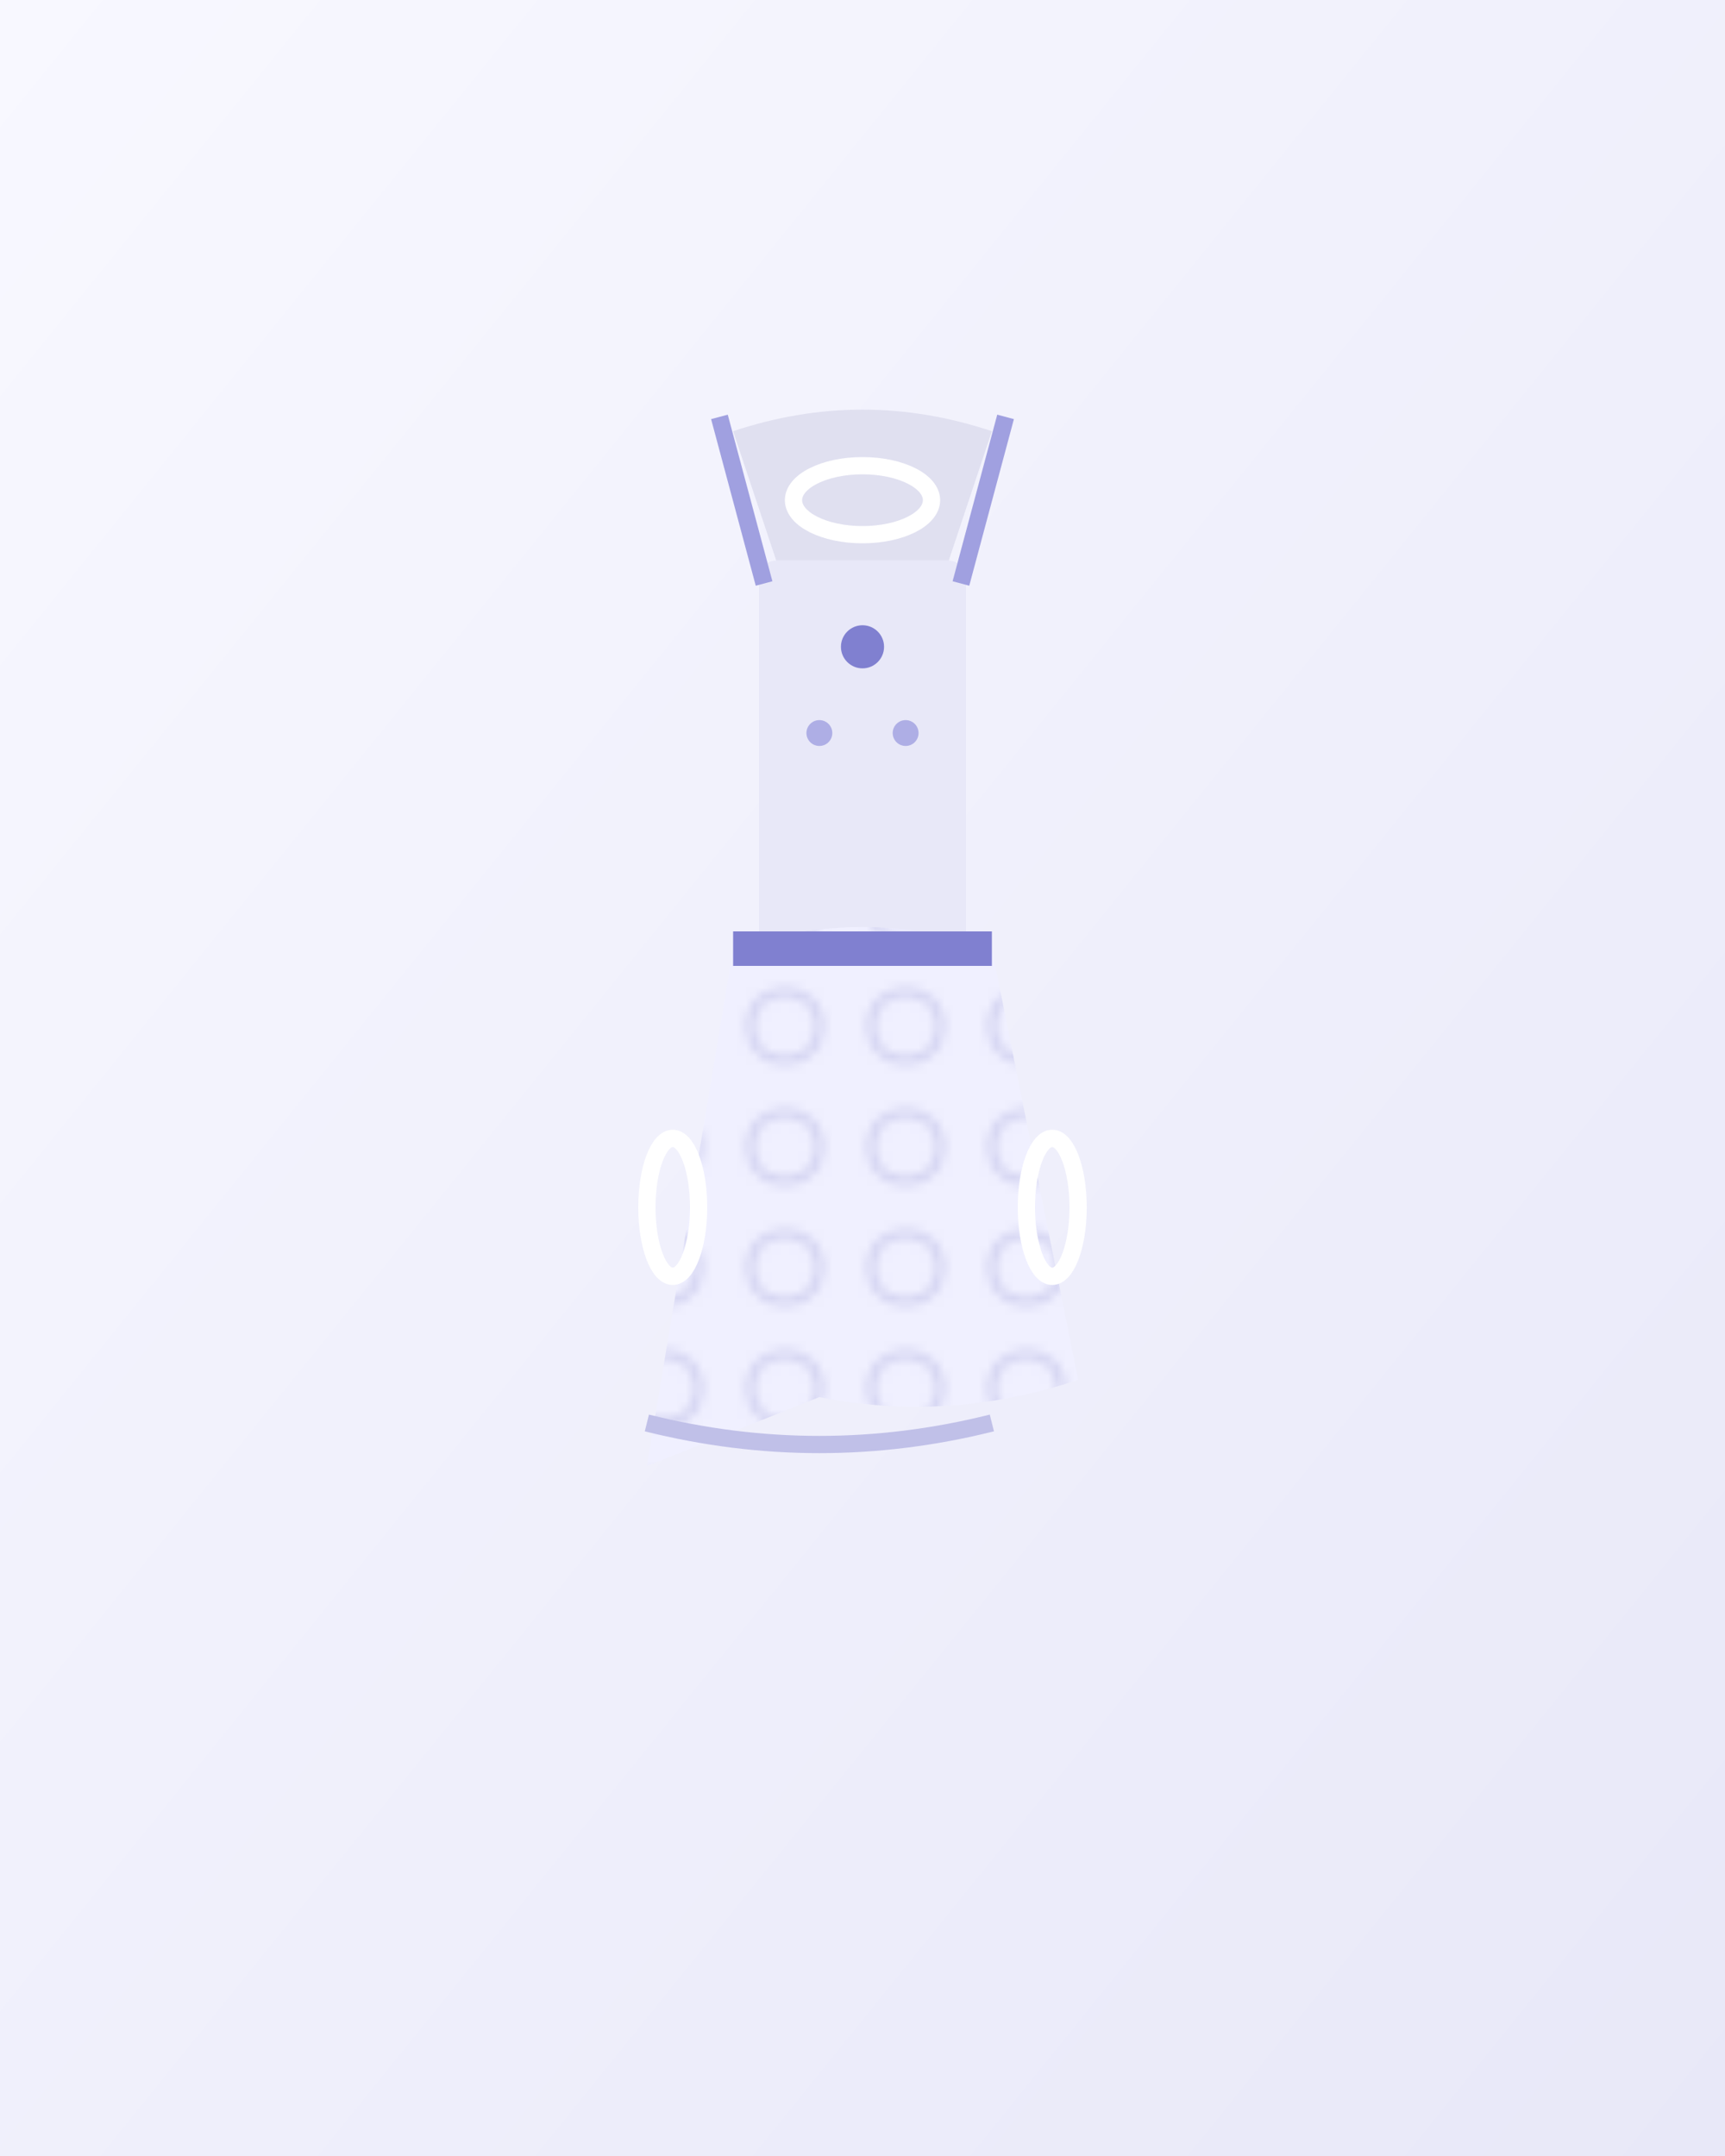 <svg width="200" height="250" xmlns="http://www.w3.org/2000/svg">
  <defs>
    <linearGradient id="newDressBg1" x1="0%" y1="0%" x2="100%" y2="100%">
      <stop offset="0%" style="stop-color:#F8F8FF"/>
      <stop offset="100%" style="stop-color:#E8E8F8"/>
    </linearGradient>
    <pattern id="trendy1" patternUnits="userSpaceOnUse" width="14" height="14">
      <rect width="14" height="14" fill="#F0F0FF"/>
      <circle cx="7" cy="7" r="4" fill="none" stroke="#C0C0E8" stroke-width="1" opacity="0.6"/>
    </pattern>
  </defs>
  
  <!-- 背景 -->
  <rect width="200" height="250" fill="url(#newDressBg1)"/>
  
  <!-- トレンドドレス -->
  <!-- カットアウトトップ -->
  <path d="M 85 50 L 90 65 L 110 65 L 115 50 Q 100 45 85 50 Z" fill="#E0E0F0"/>
  <ellipse cx="100" cy="58" rx="8" ry="4" fill="none" stroke="white" stroke-width="2"/>
  
  <!-- ボディコン部分 -->
  <rect x="88" y="65" width="24" height="45" fill="#E8E8F8" rx="2"/>
  
  <!-- アシンメトリースカート -->
  <path d="M 85 110 Q 100 105 115 110 L 125 160 Q 110 165 95 162 L 75 170 Z" fill="url(#trendy1)"/>
  
  <!-- モダンベルト -->
  <rect x="85" y="108" width="30" height="4" fill="#8080D0"/>
  
  <!-- カットアウトディテール -->
  <ellipse cx="78" cy="140" rx="3" ry="8" fill="none" stroke="white" stroke-width="2"/>
  <ellipse cx="122" cy="140" rx="3" ry="8" fill="none" stroke="white" stroke-width="2"/>
  
  <!-- ストラップディテール -->
  <rect x="85" y="48" width="2" height="20" fill="#A0A0E0" transform="rotate(-15 86 58)"/>
  <rect x="113" y="48" width="2" height="20" fill="#A0A0E0" transform="rotate(15 114 58)"/>
  
  <!-- トレンドアクセント -->
  <circle cx="100" cy="75" r="2.5" fill="#8080D0"/>
  <circle cx="95" cy="85" r="1.5" fill="#A0A0E0" opacity="0.8"/>
  <circle cx="105" cy="85" r="1.5" fill="#A0A0E0" opacity="0.8"/>
  
  <!-- 裾のアシンメトリー -->
  <path d="M 75 165 Q 95 170 115 165" stroke="#C0C0E8" stroke-width="2" fill="none"/>
</svg>